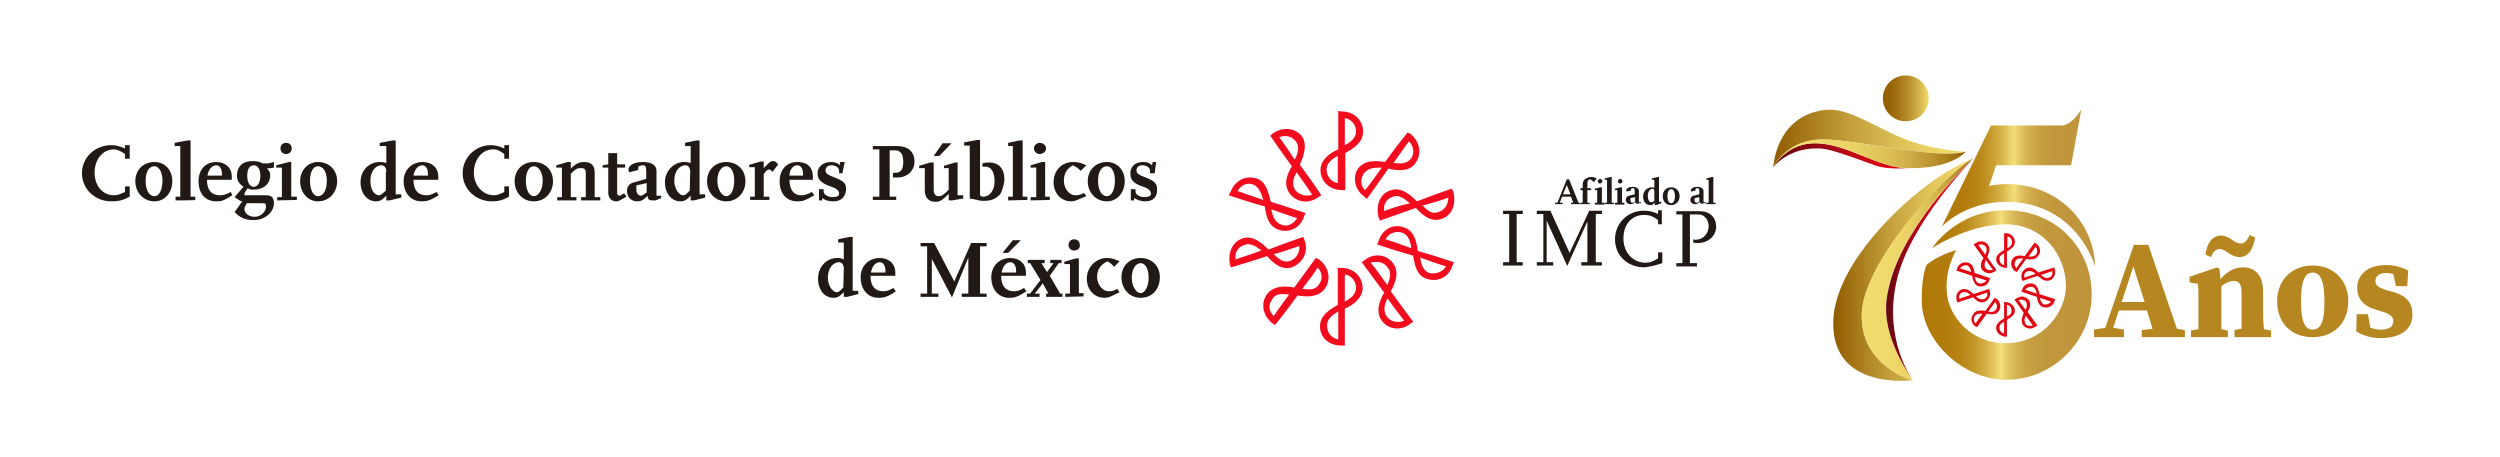 <?xml version="1.0" encoding="utf-8"?>
<!-- Generator: Adobe Illustrator 28.2.0, SVG Export Plug-In . SVG Version: 6.00 Build 0)  -->
<svg version="1.1" id="Capa_1" xmlns="http://www.w3.org/2000/svg" xmlns:xlink="http://www.w3.org/1999/xlink" x="0px" y="0px"
	 viewBox="0 0 533.9 97.5" style="enable-background:new 0 0 533.9 97.5;" xml:space="preserve">
<style type="text/css">
	.st0{fill-rule:evenodd;clip-rule:evenodd;fill:#F30B1E;}
	.st1{fill-rule:evenodd;clip-rule:evenodd;fill:#211915;}
	.st2{fill:url(#SVGID_1_);}
	.st3{fill:url(#SVGID_00000091005837983591809240000012556162574740458687_);}
	.st4{fill:url(#SVGID_00000092436301434131928190000008249386165070236552_);}
	.st5{fill:url(#SVGID_00000095318282473833784070000010606296215701840568_);}
	.st6{fill:url(#SVGID_00000174599328534601901350000015284842302089783740_);}
	.st7{fill:url(#SVGID_00000108278402435163252280000009946397695626623625_);}
	.st8{fill:url(#SVGID_00000098223248955173519610000002248575035473386929_);}
	.st9{fill:url(#SVGID_00000036213125121297485120000014873332867139167890_);}
	.st10{fill-rule:evenodd;clip-rule:evenodd;fill:#E20613;}
	.st11{fill:url(#SVGID_00000134943727077924836110000014614876800824564375_);}
	.st12{fill:url(#SVGID_00000082341532455540333150000018404122681481392825_);}
	.st13{fill:#B68621;}
</style>
<g>
	<path class="st0" d="M291.3,37c1-1.2,2.2-1.2,3.8-1.2c-1.7,2.4-3.1,4.3-3.6,4.8C290.5,39.6,290.5,38.2,291.3,37 M300.9,30.2
		c1,1,1.2,2.4,0.5,3.6c-1,1.2-2.2,1.2-3.8,1C299.2,32.6,300.6,30.5,300.9,30.2z M300.6,28.3c0,0-2.7,3.3-4.8,6.3
		c-1.9-0.3-4.3-0.5-5.8,1.4c-1.2,1.9-0.7,4.6,1.4,6c0.5,0.5,0.5,0.5,0.5,0.5s2.4-3.3,4.6-6.5c1.9,0.5,4.6,0.7,5.8-1.2
		c1.4-1.9,1-4.6-1.2-6.3L300.6,28.3z M297.5,42c1.2-0.5,2.2,0.3,3.6,1.4c-2.9,0.7-5,1.4-5.5,1.7C295.4,43.7,296,42.5,297.5,42z
		 M309.3,42.2c0,1.4-0.7,2.7-2.2,3.1c-1.2,0.5-2.2-0.3-3.3-1.4C306.4,43.2,308.6,42.5,309.3,42.2z M310,40.3c0,0-4.1,1.4-7.4,2.7
		c-1.4-1.4-3.3-3.1-5.5-2.4c-2.4,0.7-3.3,3.1-2.7,5.8c0.3,0.7,0.3,0.7,0.3,0.7s4.1-1.4,7.7-2.7c1.2,1.4,3.1,3.1,5.3,2.4
		c2.4-0.7,3.3-3.1,2.7-5.8L310,40.3z M299.5,49.7c1.2,0.5,1.7,1.7,1.9,3.3c-2.7-1-4.8-1.7-5.5-1.9C296.5,49.9,298,49.2,299.5,49.7z
		 M308.8,56.9c-0.7,1.2-2.2,1.7-3.6,1.4c-1.2-0.5-1.7-1.7-1.9-3.3C305.9,56,308.3,56.7,308.8,56.9z M310.5,56c0,0-4.1-1.4-7.7-2.4
		c-0.3-1.9-0.7-4.3-2.9-5c-2.4-1-4.8,0.5-5.5,2.9c-0.3,0.7-0.3,0.7-0.3,0.7s4.1,1.4,7.7,2.4c0.3,1.9,0.7,4.4,3.1,5
		c2.2,0.7,4.6-0.5,5.3-2.9L310.5,56z M296.3,57.1c1,1,0.5,2.4,0,3.8c-1.7-2.4-3.1-4.3-3.6-4.8C294.1,55.7,295.6,56,296.3,57.1z
		 M299.9,68.5c-1.4,0.5-2.9,0.3-3.8-1c-0.7-1-0.5-2.4,0.2-3.8C298,66.1,299.5,68,299.9,68.5z M301.8,68.7c0,0-2.7-3.6-4.8-6.5
		c1-1.7,1.9-4.1,0.5-6c-1.4-1.9-4.1-2.2-6-0.7c-0.7,0.5-0.7,0.5-0.7,0.5s2.7,3.6,4.8,6.5c-1,1.7-1.9,4.1-0.5,6
		c1.4,1.9,4.1,2.2,6,0.7L301.8,68.7z M289.6,61.5c0,1.2-1,2.2-2.4,2.9c0-2.9,0-5.3,0-5.8C288.6,58.8,289.6,60.1,289.6,61.5z
		 M285.8,72.5c-1.4-0.3-2.4-1.4-2.4-2.9s1-2.2,2.4-3.1C285.8,69.4,285.8,72.1,285.8,72.5z M287.2,73.8c0,0,0-4.4,0-7.9
		c1.7-0.7,3.8-2.2,3.8-4.4c0-2.4-1.9-4.3-4.6-4.3c-0.7,0-0.7,0-0.7,0s0,4.3,0,7.9c-1.7,1-3.8,2.2-3.8,4.6c0,2.4,1.9,4.1,4.6,4.1
		H287.2z M281.7,60.7c-0.7,1.2-1.9,1.2-3.6,1c1.7-2.2,3.1-4.1,3.3-4.6C282.3,58.1,282.6,59.5,281.7,60.7z M272,67.5
		c-1-1-1.2-2.4-0.3-3.6c0.7-1.2,1.9-1.2,3.6-1C273.7,65.1,272.3,67,272,67.5z M272.3,69.4c0,0,2.7-3.3,4.8-6.3
		c1.9,0.3,4.3,0.5,5.8-1.4c1.4-1.9,1-4.6-1.2-6.3c-0.7-0.3-0.7-0.3-0.7-0.3s-2.4,3.3-4.6,6.3c-1.9-0.3-4.3-0.5-5.8,1.4
		c-1.4,1.9-1,4.6,1.2,6.3L272.3,69.4z M275.6,55.7c-1.4,0.5-2.4-0.3-3.6-1.4c2.7-0.7,5-1.7,5.5-1.7C277.6,54,276.8,55.2,275.6,55.7z
		 M263.9,55.4c-0.3-1.4,0.5-2.7,1.9-3.1c1.2-0.5,2.4,0.3,3.6,1.2C266.7,54.5,264.3,55.2,263.9,55.4z M262.9,57.1
		c0,0,4.1-1.2,7.7-2.4c1.2,1.4,3.1,3.1,5.3,2.4c2.4-1,3.6-3.3,2.7-5.8c-0.3-0.7-0.3-0.7-0.3-0.7s-4.1,1.4-7.4,2.7
		c-1.4-1.4-3.3-3.1-5.5-2.4s-3.3,3.1-2.7,5.8L262.9,57.1z M273.7,48c-1.4-0.5-1.9-1.7-2.2-3.3c2.7,1,5,1.7,5.5,1.9
		C276.3,47.8,274.9,48.5,273.7,48z M264.3,40.8c0.7-1.2,1.9-1.9,3.3-1.4c1.2,0.5,1.7,1.7,2.2,3.3C266.9,41.7,264.8,41,264.3,40.8z
		 M262.4,41.7c0,0,4.1,1.4,7.7,2.4c0.3,1.9,0.7,4.3,3.1,5c2.2,0.7,4.6-0.5,5.3-2.9c0.3-0.7,0.3-0.7,0.3-0.7s-4.1-1.4-7.4-2.4
		c-0.5-1.9-1-4.4-3.1-5c-2.4-0.7-4.6,0.5-5.5,2.9L262.4,41.7z M276.6,40.6c-0.7-1.2-0.5-2.4,0.3-3.8c1.7,2.4,3.1,4.3,3.3,4.8
		C279,42,277.6,41.7,276.6,40.6z M273.2,29.3c1.2-0.5,2.7-0.3,3.6,1c0.7,1,0.5,2.2-0.3,3.8C274.9,31.6,273.5,29.7,273.2,29.3z
		 M271.3,29c0,0,2.4,3.6,4.6,6.5c-1,1.7-1.9,3.8-0.5,5.8c1.4,1.9,4.1,2.4,6.3,0.7c0.5-0.3,0.5-0.3,0.5-0.3s-2.4-3.6-4.6-6.5
		c0.7-1.7,1.7-4.1,0.5-6c-1.4-1.9-4.1-2.2-6.3-0.7L271.3,29z M283.3,36.2c0-1.2,1-2.2,2.4-2.9c0,2.9,0,5.3,0,5.8
		C284.3,38.9,283.3,37.6,283.3,36.2z M287.2,25.2c1.4,0.3,2.4,1.4,2.4,2.9c0,1.2-1,2.2-2.4,2.9C287.2,28.3,287.2,25.6,287.2,25.2z
		 M285.8,23.7c0,0,0,4.3,0,8.2c-1.7,0.7-3.8,2.2-3.8,4.4c0,2.4,1.9,4.3,4.6,4.3c0.7,0,0.7,0,0.7,0s0-4.3,0-7.9
		c1.7-1,3.8-2.2,3.8-4.6s-1.9-4.3-4.6-4.3L285.8,23.7L285.8,23.7z"/>
	<path class="st1" d="M243.6,56.2c-1,0-1.9,1.2-1.9,3.1s1,3.3,1.9,3.3s1.7-1.4,1.7-3.3S244.6,56.2,243.6,56.2 M243.6,63.6
		c-2.4,0-4.1-1.9-4.1-4.4c0-2.4,1.7-4.1,4.1-4.1s4.1,1.7,4.1,4.1C247.7,61.7,246.1,63.6,243.6,63.6z M235.9,63.6
		c-2.2,0-3.8-1.7-3.8-4.1s1.9-4.4,4.3-4.4c1.2,0,1.7,0.3,2.7,0.7c-1.2,1.2-1.2,1.2-1.2,1.2c-0.5-0.7-0.7-0.7-1.4-1.2
		c-1.4,0.7-2.2,1.7-2.2,3.3c0,1.7,1.2,3.1,2.4,3.1c0.7,0,1,0,1.9-0.5c0.5,0.7,0.5,0.7,0.5,0.7C237.6,63.1,236.9,63.6,235.9,63.6z
		 M229.4,53.5c-0.7,0-1.2-0.5-1.2-1.2s0.5-1.2,1.2-1.2s1.2,0.5,1.2,1.2C230.7,53,230.2,53.5,229.4,53.5z M227.5,63.4
		c0-0.7,0-0.7,0-0.7c1,0,1,0,1,0c0-6.3,0-6.3,0-6.3c-1.2,0-1.2,0-1.2,0c0-0.5,0-0.5,0-0.5c2.4-0.7,2.4-0.7,2.4-0.7
		c0.7,0,0.7,0,0.7,0c0,7.4,0,7.4,0,7.4c1,0,1,0,1,0c0,0.7,0,0.7,0,0.7L227.5,63.4L227.5,63.4z M223.4,63.4v-0.7h0.5l-1.2-2.2
		l-1.7,2.2h1v0.7h-2.7v-0.7h0.7l2.2-2.9l-2.2-3.6h-0.5v-0.7h3.6v0.7h-0.7l1.2,1.9l1.4-1.9h-0.7v-0.7h2.4v0.7h-0.6l-1.9,2.7l2.2,3.8
		h0.5v0.7H223.4z M215.3,54c-1.2,0-1.2,0-1.2,0c2.2-2.7,2.2-2.7,2.2-2.7c1.7,0,1.7,0,1.7,0L215.3,54z M217,57.9
		c0-1.2-0.5-1.9-1.2-1.9c-1,0-1.7,1-1.9,2.2c3.1,0,3.1,0,3.1,0L217,57.9L217,57.9z M215.5,63.6c-2.2,0-3.8-1.7-3.8-4.4
		c0-2.4,1.7-4.1,4.1-4.1c1.9,0,3.3,1.2,3.3,3.1c0,0.7,0,0.7,0,0.7c-5.3,0-5.3,0-5.3,0c0,2.2,1,3.3,2.7,3.3c0.5,0,1,0,2.2-0.7
		c0.5,0.7,0.5,0.7,0.5,0.7C217.4,63.4,216.7,63.6,215.5,63.6z M205.4,63.4v-0.7h1.4V55l-3.5,8.5l-4.3-8.2v7.4h1.4v0.7h-3.8v-0.7h1.4
		V52.6h-1.4v-0.7h2.9l4.3,8.2l3.6-8.2h3.3v0.7h-1.4v10.1h1.4v0.7H205.4z M189.1,57.9c0-1.2-0.5-1.9-1.2-1.9c-1,0-1.7,1-1.9,2.2
		c3.1,0,3.1,0,3.1,0L189.1,57.9L189.1,57.9z M187.6,63.6c-2.2,0-3.8-1.7-3.8-4.4c0-2.4,1.7-4.1,4.1-4.1c1.9,0,3.3,1.2,3.3,3.1
		c0,0.7,0,0.7,0,0.7c-5.3,0-5.3,0-5.3,0c0,2.2,1,3.3,2.7,3.3c0.5,0,1,0,2.2-0.7c0.5,0.7,0.5,0.7,0.5,0.7
		C189.6,63.4,188.8,63.6,187.6,63.6z M180.2,57.4c0-1-0.5-1.4-1-1.4c-1.4,0-2.4,1.4-2.4,3.3c0,1.7,1,3.1,1.9,3.1
		c0.5,0,0.7-0.3,1.4-1L180.2,57.4L180.2,57.4z M180.9,63.4c-0.7,0-0.7,0-0.7,0c0-1,0-1,0-1c-1,1-1.4,1.2-2.2,1.2
		c-1.9,0-3.3-1.7-3.3-4.1c0-2.4,1.7-4.4,4.1-4.4c0.5,0,0.7,0,1.4,0.3c0-3.6,0-3.6,0-3.6c-1.2,0-1.2,0-1.2,0c0-0.7,0-0.7,0-0.7
		c2.4-0.5,2.4-0.5,2.4-0.5c0.7,0,0.7,0,0.7,0c0,11.5,0,11.5,0,11.5c1.2,0,1.2,0,1.2,0c0,0.7,0,0.7,0,0.7L180.9,63.4z M244.6,43
		c-1,0-1.7-0.3-2.4-0.7c0,0.5,0,0.5,0,0.5c-0.7,0-0.7,0-0.7,0c0-2.4,0-2.4,0-2.4c1,0,1,0,1,0c0,0.5,0,0.5,0,0.5c0,0.7,1,1.2,1.9,1.2
		s1.4-0.3,1.4-0.7c0-0.7-0.5-1.2-2.2-1.7c-1.7-0.7-2.2-1.4-2.2-2.7c0-1.4,1-2.4,2.7-2.4c1,0,1.4,0.2,1.9,0.7
		c0.2-0.7,0.2-0.7,0.2-0.7c0.7,0,0.7,0,0.7,0c-0.3,2.4-0.3,2.4-0.3,2.4c-1,0-1,0-1,0s0-0.3,0-0.5c0-0.7-0.7-1.2-1.7-1.2
		c-0.7,0-1.2,0.5-1.2,1c0,0.7,0.3,1,2.2,1.7c1.7,0.7,2.2,1.2,2.2,2.4C247.2,42,246.3,43,244.6,43z M236.4,35.5
		c-1.2,0-1.9,1.2-1.9,3.1c0,1.9,0.7,3.3,1.9,3.3c1,0,1.7-1.4,1.7-3.3C238.1,36.7,237.4,35.5,236.4,35.5z M236.4,43
		c-2.4,0-4.1-1.9-4.1-4.3s1.7-4.1,4.1-4.1c2.2,0,3.8,1.7,3.8,4.1S238.6,43,236.4,43z M228.8,43c-2.2,0-3.8-1.7-3.8-4.1
		c0-2.4,1.7-4.3,4.1-4.3c1.2,0,1.9,0.2,2.9,0.7c-1.2,1.2-1.2,1.2-1.2,1.2c-0.7-0.7-0.7-0.7-1.7-1.2c-1.2,0.7-1.9,1.7-1.9,3.3
		c0,1.7,1.2,3.1,2.4,3.1c0.5,0,1,0,1.9-0.5c0.5,0.7,0.5,0.7,0.5,0.7C230.4,42.5,229.7,43,228.8,43z M222,32.9
		c-0.5,0-1.2-0.5-1.2-1.2c0-0.7,0.7-1.2,1.2-1.2c0.7,0,1.4,0.5,1.4,1.2S222.7,32.9,222,32.9z M220.1,42.8c0-0.7,0-0.7,0-0.7
		c1.2,0,1.2,0,1.2,0c0-6.3,0-6.3,0-6.3c-1.2,0-1.2,0-1.2,0c0-0.5,0-0.5,0-0.5c2.4-0.7,2.4-0.7,2.4-0.7c0.7,0,0.7,0,0.7,0
		c0,7.4,0,7.4,0,7.4c1,0,1,0,1,0c0,0.7,0,0.7,0,0.7L220.1,42.8L220.1,42.8z M215.3,42.8V42h1V31.2h-1v-0.7l2.4-0.5h0.7v12h1v0.7
		L215.3,42.8L215.3,42.8z M213.6,41.5c-1,1-1.9,1.4-3.6,1.4c-1,0-1.4-0.3-2.9-0.5c0-11.3,0-11.3,0-11.3c-1.2,0-1.2,0-1.2,0
		c0-0.7,0-0.7,0-0.7c2.7-0.5,2.7-0.5,2.7-0.5c0.7,0,0.7,0,0.7,0c0,11.8,0,11.8,0,11.8c0.2,0.3,0.5,0.3,0.7,0.3
		c1.4,0,2.4-1.4,2.4-3.3c0-1.9-0.7-3.1-1.9-3.1c-0.7,0-0.7,0-0.7,0c0-0.7,0-0.7,0-0.7c0.7-0.2,1-0.2,1.4-0.2c2.2,0,3.3,1.4,3.3,3.6
		C214.5,39.3,214,40.8,213.6,41.5z M200.6,33.3c-1.2,0-1.2,0-1.2,0c1.9-2.7,1.9-2.7,1.9-2.7c1.9,0,1.9,0,1.9,0L200.6,33.3z
		 M203.3,42.8c-0.7,0-0.7,0-0.7,0c0-1.4,0-1.4,0-1.4c-1.2,1.2-1.7,1.7-2.9,1.7c-1.4,0-2.2-1-2.2-2.4c0-4.8,0-4.8,0-4.8
		c-1.2,0-1.2,0-1.2,0c0-0.5,0-0.5,0-0.5c2.4-0.7,2.4-0.7,2.4-0.7c0.7,0,0.7,0,0.7,0c0,5.8,0,5.8,0,5.8c0,1,0.5,1.4,1,1.4
		c0.7,0,1.2-0.3,2.2-1.4c0-4.6,0-4.6,0-4.6c-1,0-1,0-1,0c0-0.5,0-0.5,0-0.5c2.4-0.7,2.4-0.7,2.4-0.7c0.5,0,0.5,0,0.5,0c0,7,0,7,0,7
		c1.2,0,1.2,0,1.2,0c0,0.7,0,0.7,0,0.7L203.3,42.8z M191.7,37.9c-0.5,0-0.5,0-1,0c0-1,0-1,0-1c0.3,0,0.3,0,0.5,0
		c1.2,0,1.7-0.7,1.7-2.4c0-1.4-0.5-2.4-1.7-2.4c-1.2,0-1.2,0-1.2,0c0,9.9,0,9.9,0,9.9c1.4,0,1.4,0,1.4,0c0,0.7,0,0.7,0,0.7
		c-5,0-5,0-5,0c0-0.7,0-0.7,0-0.7c1.4,0,1.4,0,1.4,0c0-10.1,0-10.1,0-10.1c-1.4,0-1.4,0-1.4,0c0-0.7,0-0.7,0-0.7c5.3,0,5.3,0,5.3,0
		c2.2,0,3.6,1.2,3.6,3.3C195.3,36.5,193.7,37.9,191.7,37.9z M178,43c-1.2,0-1.9-0.3-2.4-0.7c0,0.5,0,0.5,0,0.5c-0.7,0-0.7,0-0.7,0
		c0-2.4,0-2.4,0-2.4c1,0,1,0,1,0c0,0.5,0,0.5,0,0.5c0,0.7,1,1.2,1.9,1.2c1,0,1.4-0.3,1.4-0.7c0-0.7-0.5-1.2-2.2-1.7
		c-1.7-0.7-2.4-1.4-2.4-2.7c0-1.4,1.2-2.4,2.9-2.4c0.7,0,1.4,0.2,1.9,0.7c0-0.7,0-0.7,0-0.7c1,0,1,0,1,0c-0.5,2.4-0.5,2.4-0.5,2.4
		c-0.7,0-0.7,0-0.7,0s0-0.3,0-0.5c0-0.7-0.7-1.2-1.7-1.2c-0.7,0-1.2,0.5-1.2,1c0,0.7,0.3,1,2.2,1.7c1.7,0.7,2.2,1.2,2.2,2.4
		C180.6,42,179.7,43,178,43z M171.5,37.2c0-1.2-0.5-1.9-1.2-1.9c-1,0-1.7,1-1.7,2.2c2.9,0,2.9,0,2.9,0L171.5,37.2L171.5,37.2z
		 M170.3,43c-2.4,0-3.8-1.7-3.8-4.3c0-2.4,1.4-4.1,3.8-4.1c2.2,0,3.3,1.2,3.3,3.1c0,0.7,0,0.7,0,0.7c-5,0-5,0-5,0
		c0,2.2,1,3.3,2.4,3.3c0.7,0,1,0,2.4-0.7c0.5,0.7,0.5,0.7,0.5,0.7C172,42.8,171.5,43,170.3,43z M165,36.7c-0.3-0.3-0.5-0.5-0.7-0.5
		c-0.5,0-0.7,0.3-1.2,1c0,4.8,0,4.8,0,4.8c1.2,0,1.2,0,1.2,0c0,0.7,0,0.7,0,0.7c-4.1,0-4.1,0-4.1,0c0-0.7,0-0.7,0-0.7c1,0,1,0,1,0
		c0-6.3,0-6.3,0-6.3c-1.2,0-1.2,0-1.2,0c0-0.5,0-0.5,0-0.5c2.4-0.7,2.4-0.7,2.4-0.7c0.7,0,0.7,0,0.7,0c0,1.4,0,1.4,0,1.4
		c0.5-0.5,0.5-0.5,0.5-0.5c0.7-0.7,1-1,1.4-1c0.3,0,0.5,0,0.7,0.2c0.5,0.5,0.5,0.5,0.5,0.5L165,36.7z M155.1,35.5
		c-1,0-1.9,1.2-1.9,3.1c0,1.9,1,3.3,1.9,3.3c1,0,1.7-1.4,1.7-3.3C156.8,36.7,156.1,35.5,155.1,35.5z M155.1,43
		c-2.4,0-4.1-1.9-4.1-4.3s1.7-4.1,4.1-4.1s4.1,1.7,4.1,4.1S157.5,43,155.1,43z M147.4,36.7c0-1-0.5-1.4-1-1.4
		c-1.4,0-2.4,1.4-2.4,3.3c0,1.7,1,3.1,1.9,3.1c0.5,0,0.7-0.3,1.4-1L147.4,36.7L147.4,36.7z M148.2,42.8c-0.7,0-0.7,0-0.7,0
		c0-1,0-1,0-1c-1,1-1.4,1.2-2.2,1.2c-1.9,0-3.3-1.7-3.3-4.1s1.9-4.3,4.1-4.3c0.5,0,0.7,0,1.4,0.2c0-3.6,0-3.6,0-3.6
		c-1.2,0-1.2,0-1.2,0c0-0.7,0-0.7,0-0.7c2.4-0.5,2.4-0.5,2.4-0.5c0.7,0,0.7,0,0.7,0c0,11.5,0,11.5,0,11.5c1.2,0,1.2,0,1.2,0
		c0,0.7,0,0.7,0,0.7L148.2,42.8z M138.1,39.1c-2.2,0.5-2.2,0.5-2.2,0.5c0,1,0,1,0,1c0,0.7,0.5,1.2,1,1.2c0.2,0,0.7-0.3,1.2-0.7V39.1
		z M140,42.8c-0.3,0-0.5,0-0.7,0c-0.7,0-1-0.3-1-1c-0.7,0.7-1.2,1.2-2.2,1.2c-1.4,0-2.2-1-2.2-2.2c0-1,0.5-1.7,1.7-1.9
		c2.4-0.7,2.4-0.7,2.4-0.7c0-1.7,0-1.7,0-1.7c0-1-0.2-1.2-0.7-1.2c-0.2,0-0.5,0-1,0.3c0,0.7,0,0.7,0,0.7c-1.9,0.5-1.9,0.5-1.9,0.5
		s-0.2-0.3-0.2-0.5c0-1,1.2-1.7,3.1-1.7c1.9,0,2.9,0.7,2.9,1.9c0,5.3,0,5.3,0,5.3c1,0,1,0,1,0c0,0.5,0,0.5,0,0.5L140,42.8z
		 M131.6,43c-1,0-1.7-0.7-1.7-1.9c0-5.3,0-5.3,0-5.3c-1.2,0-1.2,0-1.2,0c0-0.5,0-0.5,0-0.5c1.2-0.2,1.2-0.2,1.2-0.2
		c0-2.4,0-2.4,0-2.4c1.9,0,1.9,0,1.9,0c0,2.4,0,2.4,0,2.4c1.7,0,1.7,0,1.7,0c0,0.7,0,0.7,0,0.7c-1.7,0-1.7,0-1.7,0
		c0,5.5,0,5.5,0,5.5c0,0.3,0.3,0.5,0.5,0.5c0.3,0,0.5-0.3,1-0.5c0.5,0.7,0.5,0.7,0.5,0.7C132.8,42.5,132.3,43,131.6,43z M124.1,42.8
		c0-0.7,0-0.7,0-0.7c1,0,1,0,1,0c0-5,0-5,0-5c0-1-0.3-1.2-1-1.2c-0.7,0-1,0-2.2,1.2c0,5,0,5,0,5c1.2,0,1.2,0,1.2,0
		c0,0.7,0,0.7,0,0.7c-4.1,0-4.1,0-4.1,0c0-0.7,0-0.7,0-0.7c1,0,1,0,1,0c0-6.3,0-6.3,0-6.3c-1.2,0-1.2,0-1.2,0c0-0.5,0-0.5,0-0.5
		c2.4-0.7,2.4-0.7,2.4-0.7c0.7,0,0.7,0,0.7,0c0,1.4,0,1.4,0,1.4c1.2-1.2,1.9-1.4,2.9-1.4c1.4,0,2.2,0.7,2.2,2.2c0,5.3,0,5.3,0,5.3
		c1.2,0,1.2,0,1.2,0c0,0.7,0,0.7,0,0.7H124.1z M114,35.5c-1,0-1.7,1.2-1.7,3.1c0,1.9,0.7,3.3,1.7,3.3s1.9-1.4,1.9-3.3
		C115.9,36.7,115,35.5,114,35.5z M114,43c-2.4,0-4.1-1.9-4.1-4.3s1.7-4.1,4.1-4.1c2.4,0,4.1,1.7,4.1,4.1S116.4,43,114,43z M105.1,43
		c-3.6,0-6.3-2.7-6.3-6s2.7-6,6-6c1.2,0,1.9,0.3,2.9,0.7c0-0.7,0-0.7,0-0.7c1,0,1,0,1,0c0,2.9,0,2.9,0,2.9c-1,0-1,0-1,0c0-1,0-1,0-1
		c-1-0.7-1.4-1-2.4-1c-2.4,0-4.1,2.2-4.1,5c0,2.7,1.9,4.8,4.3,4.8c0.7,0,1.4-0.3,2.2-0.7c0-1.2,0-1.2,0-1.2c1,0,1,0,1,0
		c0,2.2,0,2.2,0,2.2C107.3,42.8,106.3,43,105.1,43z M91.4,37.2c0-1.2-0.5-1.9-1.2-1.9c-1,0-1.7,1-1.9,2.2c3.1,0,3.1,0,3.1,0
		L91.4,37.2z M90,43c-2.2,0-3.8-1.7-3.8-4.3c0-2.4,1.7-4.1,4.1-4.1c1.9,0,3.3,1.2,3.3,3.1c0,0.7,0,0.7,0,0.7c-5.3,0-5.3,0-5.3,0
		c0,2.2,1,3.3,2.7,3.3c0.5,0,1,0,2.2-0.7c0.5,0.7,0.5,0.7,0.5,0.7C91.9,42.8,91.2,43,90,43z M82.5,36.7c0-1-0.5-1.4-1-1.4
		c-1.4,0-2.4,1.4-2.4,3.3c0,1.7,0.7,3.1,1.9,3.1c0.2,0,0.7-0.3,1.4-1V36.7z M83.2,42.8c-0.7,0-0.7,0-0.7,0c0-1,0-1,0-1
		c-1,1-1.4,1.2-2.2,1.2c-1.9,0-3.3-1.7-3.3-4.1s1.7-4.3,4.1-4.3c0.5,0,0.7,0,1.4,0.2c0-3.6,0-3.6,0-3.6c-1.4,0-1.4,0-1.4,0
		c0-0.7,0-0.7,0-0.7c2.7-0.5,2.7-0.5,2.7-0.5c0.7,0,0.7,0,0.7,0c0,11.5,0,11.5,0,11.5c1.2,0,1.2,0,1.2,0c0,0.7,0,0.7,0,0.7
		L83.2,42.8z M67.9,35.5c-1,0-1.7,1.2-1.7,3.1c0,1.9,0.7,3.3,1.7,3.3c1.2,0,1.9-1.4,1.9-3.3C69.8,36.7,69,35.5,67.9,35.5z M67.9,43
		c-2.2,0-3.8-1.9-3.8-4.3s1.7-4.1,3.8-4.1c2.4,0,4.1,1.7,4.1,4.1S70.3,43,67.9,43z M61.1,32.9c-0.7,0-1.2-0.5-1.2-1.2
		c0-0.7,0.5-1.2,1.2-1.2c0.7,0,1.2,0.5,1.2,1.2S61.8,32.9,61.1,32.9z M59.2,42.8c0-0.7,0-0.7,0-0.7c1,0,1,0,1,0c0-6.3,0-6.3,0-6.3
		c-1.2,0-1.2,0-1.2,0c0-0.5,0-0.5,0-0.5c2.7-0.7,2.7-0.7,2.7-0.7c0.5,0,0.5,0,0.5,0c0,7.4,0,7.4,0,7.4c1.2,0,1.2,0,1.2,0
		c0,0.7,0,0.7,0,0.7L59.2,42.8L59.2,42.8z M54.2,35.3c-1,0-1.4,1-1.4,2.2c0,1.4,0.5,2.4,1.4,2.4s1.4-1,1.4-2.4
		C55.6,36.2,55.1,35.3,54.2,35.3z M55.8,43.4c-3.1,0-3.1,0-3.1,0c-0.2,0.5-0.5,0.7-0.5,1.2c0,1,1,1.7,2.2,1.7s2.4-1,2.4-2.2
		C56.8,43.4,56.6,43.4,55.8,43.4z M57,36c0.5,0.5,0.7,0.7,0.7,1.4c0,1.9-1.4,3.1-3.6,3.1c-0.5,0-0.7,0-1.2-0.3
		c-0.5,0.7-0.7,1-0.7,1.2c0,0.3,0,0.3,0.3,0.3c4.3,0,4.3,0,4.3,0c1.2,0,1.7,0.5,1.7,1.7c0,1.9-1.9,3.6-4.3,3.6
		c-1.9,0-2.9-0.5-4.1-1.7c0.5-0.7,0.7-1,1.2-1.7c0.3-0.3,0.3-0.5,0.5-0.5c-0.7-0.3-1-0.5-1.7-1c1-1.2,1.2-1.4,1.9-2.2
		c-1-0.7-1.4-1.4-1.4-2.4c0-1.9,1.2-3.1,3.3-3.1c1,0,1.7,0.2,2.2,0.5c1.2,0,1.2,0,1.2,0c1.2-0.3,1.2-0.3,1.2-0.3c0,1.2,0,1.2,0,1.2
		L57,36z M47.4,37.2c0-1.2-0.5-1.9-1.2-1.9c-1,0-1.7,1-1.9,2.2c3.1,0,3.1,0,3.1,0V37.2z M46.2,43c-2.4,0-3.8-1.7-3.8-4.3
		c0-2.4,1.4-4.1,3.8-4.1c1.9,0,3.3,1.2,3.3,3.1c0,0.7,0,0.7,0,0.7c-5.3,0-5.3,0-5.3,0c0,2.2,1,3.3,2.7,3.3c0.7,0,1,0,2.4-0.7
		c0.3,0.7,0.3,0.7,0.3,0.7C47.9,42.8,47.4,43,46.2,43z M37.5,42.8V42h1V31.2h-1.2v-0.7L40,30h0.7v12h1v0.7
		C41.6,42.8,37.5,42.8,37.5,42.8z M33,35.5c-1.2,0-1.9,1.2-1.9,3.1c0,1.9,0.7,3.3,1.9,3.3c1,0,1.7-1.4,1.7-3.3
		C34.7,36.7,33.9,35.5,33,35.5z M33,43c-2.4,0-4.1-1.9-4.1-4.3s1.7-4.1,4.1-4.1c2.2,0,3.8,1.7,3.8,4.1S35.2,43,33,43z M23.8,43
		c-3.6,0-6.3-2.7-6.3-6s2.7-6,6.3-6c1,0,1.9,0.3,2.9,0.7c0-0.7,0-0.7,0-0.7c1,0,1,0,1,0c0,2.9,0,2.9,0,2.9c-1,0-1,0-1,0c0-1,0-1,0-1
		c-1-0.7-1.7-1-2.4-1c-2.4,0-4.1,2.2-4.1,5c0,2.7,1.7,4.8,4.1,4.8c1,0,1.4-0.3,2.4-0.7c0-1.2,0-1.2,0-1.2c1,0,1,0,1,0
		c0,2.2,0,2.2,0,2.2C26.2,42.8,25.3,43,23.8,43z M366.4,43.6v-0.3h-0.5v-5.5h-0.3l-1.2,0.3v0.3h0.5v4.9h-0.5v0.3H366.4z M362.9,43
		c-0.3,0.3-0.4,0.3-0.6,0.3s-0.4-0.2-0.4-0.5v-0.5l1-0.2V43z M364.3,43.5v-0.3h-0.5v-2.4c0-0.5-0.5-0.9-1.3-0.9
		c-0.8,0-1.4,0.3-1.4,0.8c0,0.1,0,0.1,0.1,0.2l0.9-0.2v-0.4c0.2-0.1,0.3-0.1,0.4-0.1c0.3,0,0.4,0.1,0.4,0.5v0.8l-1.2,0.3
		c-0.5,0.1-0.7,0.5-0.7,0.9c0,0.5,0.4,0.9,1,0.9c0.4,0,0.7-0.1,1-0.5c0.1,0.3,0.2,0.4,0.5,0.4c0.1,0,0.3,0,0.3-0.1H364.3z
		 M357.7,41.9c0,0.9-0.3,1.5-0.8,1.5s-0.8-0.6-0.8-1.5c0-0.9,0.3-1.5,0.8-1.5S357.7,41,357.7,41.9z M358.7,41.9
		c0-1.1-0.7-1.9-1.8-1.9c-1.1,0-1.8,0.8-1.8,1.9s0.7,1.9,1.8,1.9C357.9,43.8,358.7,43,358.7,41.9z M353.3,42.9
		c-0.2,0.2-0.4,0.3-0.6,0.3c-0.5,0-0.8-0.6-0.8-1.4c0-0.8,0.5-1.5,1-1.5c0.3,0,0.4,0.2,0.4,0.6V42.9z M354.8,43.4v-0.3h-0.5v-5.3
		h-0.3l-1.2,0.3v0.3h0.5v1.7c-0.3-0.1-0.3-0.1-0.5-0.1c-1.1,0-1.9,0.8-1.9,2c0,1,0.6,1.8,1.5,1.8c0.4,0,0.6-0.1,1-0.5v0.5h0.3
		L354.8,43.4z M349.2,43c-0.3,0.3-0.4,0.3-0.6,0.3c-0.2,0-0.4-0.2-0.4-0.5v-0.5l1-0.2V43z M350.5,43.5v-0.3H350v-2.4
		c0-0.5-0.5-0.9-1.3-0.9c-0.8,0-1.4,0.3-1.4,0.8c0,0.1,0,0.1,0.1,0.2l0.9-0.2v-0.4c0.2-0.1,0.3-0.1,0.4-0.1c0.3,0,0.4,0.1,0.4,0.5
		v0.8l-1.2,0.3c-0.5,0.1-0.7,0.5-0.7,0.9c0,0.5,0.4,0.9,1,0.9c0.4,0,0.7-0.1,1-0.5c0.1,0.3,0.2,0.4,0.5,0.4c0.1,0,0.3,0,0.3-0.1
		H350.5z M346.5,38.7c0-0.3-0.3-0.5-0.5-0.5s-0.5,0.3-0.5,0.5c0,0.3,0.3,0.5,0.5,0.5C346.3,39.2,346.5,38.9,346.5,38.7z M346.9,43.6
		v-0.3h-0.5V40h-0.3l-1.2,0.3v0.3h0.5v2.7h-0.5v0.4H346.9z M344.7,43.6v-0.3h-0.5v-5.5h-0.3l-1.2,0.3v0.3h0.5v4.9h-0.5v0.3H344.7z
		 M342.2,38.7c0-0.3-0.3-0.5-0.5-0.5s-0.5,0.3-0.5,0.5c0,0.3,0.3,0.5,0.5,0.5S342.2,38.9,342.2,38.7z M342.6,43.6v-0.3h-0.5V40h-0.3
		l-1.2,0.3v0.3h0.5v2.7h-0.5v0.4H342.6z M341,38.1c-0.4-0.2-0.7-0.3-1.2-0.3c-0.4,0-0.7,0.1-1.1,0.3c-0.5,0.3-0.7,0.7-0.7,1.4v0.6
		l-0.5,0.2v0.3h0.5v2.7h-0.5v0.3h2v-0.3H339v-2.7h0.8v-0.4H339v-0.5c0-1.2,0.1-1.3,0.6-1.4c0.4,0.2,0.5,0.3,0.8,0.6L341,38.1z
		 M335.4,41.5h-1.6l0.8-2L335.4,41.5z M337.4,43.6v-0.3h-0.3l-2-5h-0.5l-2,5h-0.5v0.3h1.6v-0.3h-0.6l0.5-1.3h1.9l0.5,1.3h-0.5v0.3
		H337.4z M366.5,48.4c0-2-1.4-3.3-3.5-3.3h-5v0.7h1.3v10.4h-1.3v0.7h4.4v-0.7h-1.5V45.8h1.9c1.2,0,2.1,1.2,2.1,2.5
		c0,1.6-1.2,2.9-2.8,2.9c-0.1,0-0.3,0-0.5-0.1v0.7c0.5,0.1,0.7,0.1,1,0.1C364.8,51.9,366.5,50.4,366.5,48.4z M355,56.2v-2.3h-0.9
		v1.3c-1.2,0.7-1.8,0.9-2.7,0.9c-2.7,0-4.7-2.2-4.7-5.2c0-3,1.8-5,4.4-5c1.2,0,1.9,0.3,3,1.1v0.9h0.8v-3h-0.8v0.8
		c-1-0.5-1.9-0.7-3.1-0.7c-3.4,0-6.1,2.7-6.1,6.1c0,3.5,2.7,6,6.3,6C352.6,56.9,353.5,56.7,355,56.2z M342.1,56.7V56h-1.3V45.7h1.3
		V45h-2.7l-4.2,9l-4.1-9h-2.9v0.7h1.4V56h-1.4v0.7h3.5V56h-1.4v-8.9l4.4,9.7l4.3-9.5V56h-1.3v0.7C337.8,56.7,342.1,56.7,342.1,56.7z
		 M325.2,56.7V56h-1.3V45.7h1.3V45H321v0.7h1.3V56H321v0.7L325.2,56.7L325.2,56.7z"/>
</g>
<g>
	<linearGradient id="SVGID_1_" gradientUnits="userSpaceOnUse" x1="410.229" y1="63.071" x2="410.229" y2="63.071">
		<stop  offset="0" style="stop-color:#B07908"/>
		<stop  offset="0.134" style="stop-color:#B27B0B"/>
		<stop  offset="0.217" style="stop-color:#B78313"/>
		<stop  offset="0.286" style="stop-color:#BF9022"/>
		<stop  offset="0.348" style="stop-color:#CCA336"/>
		<stop  offset="0.405" style="stop-color:#DCBB51"/>
		<stop  offset="0.458" style="stop-color:#EFD871"/>
		<stop  offset="0.47" style="stop-color:#F4E07A"/>
		<stop  offset="0.496" style="stop-color:#E8CF6C"/>
		<stop  offset="0.54" style="stop-color:#DAB959"/>
		<stop  offset="0.593" style="stop-color:#CEA84B"/>
		<stop  offset="0.657" style="stop-color:#C69D41"/>
		<stop  offset="0.748" style="stop-color:#C1963C"/>
		<stop  offset="1" style="stop-color:#C0943A"/>
	</linearGradient>
	<path class="st2" d="M410.2,63.1"/>
	<g>
		<g>
			
				<linearGradient id="SVGID_00000090282840719600911660000007552303117718096309_" gradientUnits="userSpaceOnUse" x1="378.723" y1="33.287" x2="407.144" y2="33.287">
				<stop  offset="0" style="stop-color:#5F0913"/>
				<stop  offset="9.541720e-02" style="stop-color:#700913"/>
				<stop  offset="0.391" style="stop-color:#A10713"/>
				<stop  offset="0.651" style="stop-color:#C40713"/>
				<stop  offset="0.863" style="stop-color:#DA0613"/>
				<stop  offset="1" style="stop-color:#E20613"/>
			</linearGradient>
			<path style="fill:url(#SVGID_00000090282840719600911660000007552303117718096309_);" d="M407.1,35.9c-6.1-0.2-12.4-5-19-5.3
				s-9.4,5.1-9.4,5.1s3-4,9.2-4c1.8,0,2.7,0,12.5,3.6C403.1,36.3,407.1,35.9,407.1,35.9z"/>
			
				<linearGradient id="SVGID_00000023265582100141073570000000450085119177886381_" gradientUnits="userSpaceOnUse" x1="378.719" y1="29.578" x2="419.805" y2="29.578">
				<stop  offset="1.748650e-02" style="stop-color:#925E02"/>
				<stop  offset="0.133" style="stop-color:#A27314"/>
				<stop  offset="0.409" style="stop-color:#C4A03B"/>
				<stop  offset="0.656" style="stop-color:#DDC157"/>
				<stop  offset="0.861" style="stop-color:#EDD568"/>
				<stop  offset="1" style="stop-color:#F2DC6E"/>
			</linearGradient>
			<path style="fill:url(#SVGID_00000023265582100141073570000000450085119177886381_);" d="M419.8,32.4c-3.7,1.1-11.8-0.2-19.3-1.3
				c-6-0.9-10.7-1.8-14.2-1c-5.4,1.1-7.6,5.6-7.6,5.6s0.5-10.9,10.9-12.2c4.5-0.5,8.2,2.1,15.3,5.4
				C411.6,32.1,419.8,32.4,419.8,32.4z"/>
			
				<linearGradient id="SVGID_00000100349103540744885400000006133947534864234116_" gradientUnits="userSpaceOnUse" x1="378.719" y1="32.899" x2="419.805" y2="32.899">
				<stop  offset="0" style="stop-color:#F2DC6E"/>
				<stop  offset="0.262" style="stop-color:#F0D96C"/>
				<stop  offset="0.435" style="stop-color:#E9D164"/>
				<stop  offset="0.581" style="stop-color:#DEC257"/>
				<stop  offset="0.713" style="stop-color:#CEAC45"/>
				<stop  offset="0.835" style="stop-color:#B9912E"/>
				<stop  offset="0.948" style="stop-color:#A07011"/>
				<stop  offset="1" style="stop-color:#925E02"/>
			</linearGradient>
			<path style="fill:url(#SVGID_00000100349103540744885400000006133947534864234116_);" d="M419.8,32.4c-3.7,1.1-11.8-0.2-19.3-1.3
				c-6-0.9-10.7-1.8-14.2-1c-5.4,1.1-7.6,5.6-7.6,5.6s2.8-5.3,9.4-5.1s12.9,5.2,19,5.3C416.8,36.2,419.8,32.4,419.8,32.4z"/>
			
				<linearGradient id="SVGID_00000018941696288191115410000016749861327427635357_" gradientUnits="userSpaceOnUse" x1="402.178" y1="20.98" x2="411.891" y2="20.98">
				<stop  offset="0" style="stop-color:#925E02"/>
				<stop  offset="0.147" style="stop-color:#966407"/>
				<stop  offset="0.34" style="stop-color:#A37415"/>
				<stop  offset="0.558" style="stop-color:#B88F2C"/>
				<stop  offset="0.793" style="stop-color:#D4B54C"/>
				<stop  offset="1" style="stop-color:#F2DC6E"/>
			</linearGradient>
			<circle style="fill:url(#SVGID_00000018941696288191115410000016749861327427635357_);" cx="407" cy="21" r="4.9"/>
			
				<linearGradient id="SVGID_00000093175174334544094500000009356524467092193191_" gradientUnits="userSpaceOnUse" x1="391.544" y1="57.61" x2="421.42" y2="57.61">
				<stop  offset="1.748650e-02" style="stop-color:#925E02"/>
				<stop  offset="0.133" style="stop-color:#A27314"/>
				<stop  offset="0.409" style="stop-color:#C4A03B"/>
				<stop  offset="0.656" style="stop-color:#DDC157"/>
				<stop  offset="0.861" style="stop-color:#EDD568"/>
				<stop  offset="1" style="stop-color:#F2DC6E"/>
			</linearGradient>
			<path style="fill:url(#SVGID_00000093175174334544094500000009356524467092193191_);" d="M408.5,81.2c0,0-11.2-2.9-10.9-14.1
				c0.3-10.6,16.4-28.7,23.8-33.3c0,0-4.3,1.6-9.8,5.7c-8.7,6.6-20.1,18.7-20.1,29.6C391.5,83.5,408.5,81.2,408.5,81.2z"/>
			
				<linearGradient id="SVGID_00000134230589827309588790000008661828525475956869_" gradientUnits="userSpaceOnUse" x1="397.571" y1="57.542" x2="421.42" y2="57.542">
				<stop  offset="0" style="stop-color:#F2DC6E"/>
				<stop  offset="0.262" style="stop-color:#F0D96C"/>
				<stop  offset="0.435" style="stop-color:#E9D164"/>
				<stop  offset="0.581" style="stop-color:#DEC257"/>
				<stop  offset="0.713" style="stop-color:#CEAC45"/>
				<stop  offset="0.835" style="stop-color:#B9912E"/>
				<stop  offset="0.948" style="stop-color:#A07011"/>
				<stop  offset="1" style="stop-color:#925E02"/>
			</linearGradient>
			<path style="fill:url(#SVGID_00000134230589827309588790000008661828525475956869_);" d="M421.4,33.8
				c-7.5,4.6-23.6,22.7-23.8,33.3c-0.3,11.2,10.9,14.1,10.9,14.1s-5.9-8-5.7-15.5C403,50.8,421.4,33.8,421.4,33.8z"/>
			
				<linearGradient id="SVGID_00000135677569941337980400000014678836501029022092_" gradientUnits="userSpaceOnUse" x1="402.745" y1="57.542" x2="421.42" y2="57.542">
				<stop  offset="0" style="stop-color:#5F0913"/>
				<stop  offset="1.079100e-02" style="stop-color:#620913"/>
				<stop  offset="0.157" style="stop-color:#890813"/>
				<stop  offset="0.308" style="stop-color:#A90713"/>
				<stop  offset="0.465" style="stop-color:#C20713"/>
				<stop  offset="0.627" style="stop-color:#D40613"/>
				<stop  offset="0.799" style="stop-color:#DF0613"/>
				<stop  offset="1" style="stop-color:#E20613"/>
			</linearGradient>
			<path style="fill:url(#SVGID_00000135677569941337980400000014678836501029022092_);" d="M408.5,81.2c0,0-5.9-8-5.7-15.5
				c0-1.9,0.4-3.7,0.9-5.6c3.7-13.3,17.8-26.3,17.8-26.3s-13.8,13.9-16.5,26.4C402.2,72.7,408.5,81.2,408.5,81.2z"/>
		</g>
		<g>
			<g>
				<path class="st10" d="M429.2,50c-0.3-0.1-0.5-0.2-0.8-0.2H428c0,0,0,1.9,0,3.6c-0.2,0.1-0.3,0.2-0.5,0.3
					c-0.6,0.4-1.2,0.9-1.2,1.6c0,0.8,0.5,1.4,1.2,1.7c0.3,0.1,0.5,0.2,0.8,0.2c0.3,0,0.3,0,0.3,0s0-1.9,0-3.5
					c0.2-0.1,0.3-0.2,0.5-0.3c0.6-0.4,1.2-0.9,1.2-1.7C430.3,51,429.9,50.3,429.2,50z M428,56.6c-0.2,0-0.4-0.1-0.5-0.2
					c-0.3-0.2-0.5-0.6-0.5-1.1c0-0.4,0.2-0.7,0.5-0.9c0.2-0.1,0.3-0.2,0.5-0.3C428,55.4,428,56.4,428,56.6z M429.2,52.7
					c-0.2,0.1-0.3,0.2-0.5,0.3c0-1.2,0-2.3,0-2.5c0.2,0,0.4,0.1,0.5,0.2c0.3,0.2,0.5,0.6,0.5,1.1C429.7,52.1,429.5,52.4,429.2,52.7z
					"/>
				<path class="st10" d="M422.6,51.6c-0.3,0.1-0.5,0.2-0.8,0.4l-0.3,0.2c0,0,1.1,1.5,2.1,2.9c-0.1,0.2-0.2,0.3-0.3,0.5
					c-0.3,0.6-0.4,1.4,0,2c0.5,0.6,1.2,0.9,2,0.7c0.3-0.1,0.5-0.2,0.8-0.4c0.3-0.2,0.3-0.2,0.3-0.2s-1.1-1.5-2-2.8
					c0.1-0.2,0.2-0.4,0.2-0.6c0.3-0.7,0.4-1.4-0.1-2.1C424.1,51.7,423.4,51.4,422.6,51.6z M425.6,57.6c-0.2,0.1-0.4,0.1-0.6,0.1
					c-0.4,0-0.8-0.2-1-0.5c-0.2-0.3-0.2-0.7-0.1-1.1c0.1-0.2,0.1-0.4,0.2-0.6C424.8,56.6,425.5,57.5,425.6,57.6z M424.2,53.8
					c-0.1,0.2-0.1,0.4-0.2,0.6c-0.7-0.9-1.4-1.9-1.5-2.1c0.2-0.1,0.4-0.1,0.6-0.1c0.4,0,0.8,0.2,1,0.5
					C424.3,53,424.3,53.4,424.2,53.8z"/>
				<path class="st10" d="M418.3,56.7c-0.2,0.2-0.3,0.5-0.4,0.8l-0.1,0.3c0,0,1.8,0.6,3.4,1.1c0,0.2,0,0.4,0.1,0.6
					c0.2,0.7,0.5,1.4,1.2,1.6c0.7,0.2,1.5,0,2-0.6c0.2-0.2,0.3-0.5,0.4-0.8c0.1-0.3,0.1-0.3,0.1-0.3s-1.8-0.6-3.3-1.1
					c0-0.2-0.1-0.4-0.1-0.6c-0.2-0.7-0.5-1.4-1.3-1.6C419.6,55.9,418.8,56.1,418.3,56.7z M424.2,59.9c-0.1,0.2-0.2,0.3-0.4,0.4
					c-0.3,0.2-0.8,0.3-1.2,0.2c-0.3-0.1-0.6-0.4-0.7-0.8c-0.1-0.2-0.1-0.4-0.2-0.6C423,59.5,424,59.8,424.2,59.9z M420.8,57.5
					c0.1,0.2,0.1,0.4,0.2,0.6c-1.1-0.4-2.2-0.7-2.4-0.8c0.1-0.2,0.2-0.3,0.4-0.4c0.3-0.2,0.8-0.3,1.2-0.2
					C420.4,56.9,420.7,57.1,420.8,57.5z"/>
				<path class="st10" d="M417.8,63.4c0,0.3,0,0.6,0.1,0.9l0.1,0.3c0,0,1.8-0.6,3.4-1.1c0.1,0.1,0.3,0.3,0.4,0.4
					c0.5,0.5,1.2,0.8,1.9,0.6c0.7-0.2,1.2-0.9,1.3-1.6c0-0.3,0-0.6-0.1-0.9c-0.1-0.3-0.1-0.3-0.1-0.3s-1.8,0.6-3.3,1.1
					c-0.1-0.1-0.3-0.3-0.5-0.4c-0.5-0.5-1.2-0.8-2-0.6C418.3,62,417.8,62.7,417.8,63.4z M424.4,62.5c0,0.2,0,0.4,0,0.6
					c-0.1,0.4-0.4,0.7-0.8,0.8c-0.3,0.1-0.7,0-1.1-0.2c-0.2-0.1-0.3-0.2-0.5-0.4C423.2,62.9,424.2,62.5,424.4,62.5z M420.3,62.6
					c0.2,0.1,0.3,0.2,0.5,0.4c-1.1,0.4-2.2,0.7-2.4,0.8c0-0.2,0-0.4,0-0.6c0.1-0.4,0.4-0.7,0.8-0.8C419.6,62.3,420,62.4,420.3,62.6z
					"/>
				<path class="st10" d="M421.3,69.1c0.1,0.2,0.3,0.5,0.6,0.6l0.3,0.2c0,0,1.1-1.5,2.1-2.9c0.2,0,0.4,0.1,0.6,0.1
					c0.7,0.1,1.5,0,1.9-0.6c0.5-0.6,0.5-1.4,0.1-2.1c-0.1-0.2-0.3-0.5-0.6-0.6c-0.3-0.2-0.3-0.2-0.3-0.2s-1.1,1.5-2,2.8
					c-0.2,0-0.4,0-0.6-0.1c-0.7,0-1.5,0-1.9,0.7C420.9,67.7,420.9,68.5,421.3,69.1z M426.1,64.5c0.1,0.1,0.2,0.3,0.3,0.5
					c0.1,0.4,0.1,0.8-0.2,1.2c-0.2,0.3-0.6,0.4-1,0.4c-0.2,0-0.4,0-0.6,0C425.3,65.5,426,64.7,426.1,64.5z M422.8,67
					c0.2,0,0.4,0,0.6,0c-0.7,0.9-1.4,1.9-1.5,2.1c-0.1-0.1-0.2-0.3-0.3-0.5c-0.1-0.4-0.1-0.8,0.2-1.2C422.1,67.1,422.4,67,422.8,67z
					"/>
				<path class="st10" d="M427.5,71.7c0.3,0.1,0.5,0.2,0.8,0.2h0.3c0,0,0-1.9,0-3.6c0.2-0.1,0.3-0.2,0.5-0.3
					c0.6-0.4,1.2-0.9,1.2-1.6c0-0.8-0.5-1.4-1.2-1.7c-0.3-0.1-0.5-0.2-0.8-0.2c-0.3,0-0.3,0-0.3,0s0,1.9,0,3.5
					c-0.2,0.1-0.3,0.2-0.5,0.3c-0.6,0.4-1.2,0.9-1.2,1.7C426.3,70.8,426.8,71.4,427.5,71.7z M428.6,65.1c0.2,0,0.4,0.1,0.5,0.2
					c0.3,0.2,0.5,0.6,0.5,1.1c0,0.4-0.2,0.7-0.5,0.9c-0.2,0.1-0.3,0.2-0.5,0.3C428.6,66.4,428.6,65.3,428.6,65.1z M427.5,69
					c0.2-0.1,0.3-0.2,0.5-0.3c0,1.2,0,2.3,0,2.5c-0.2,0-0.4-0.1-0.5-0.2c-0.3-0.2-0.5-0.6-0.5-1.1C427,69.6,427.2,69.3,427.5,69z"/>
				<path class="st10" d="M434,70.1c0.3-0.1,0.5-0.2,0.8-0.4l0.3-0.2c0,0-1.1-1.5-2.1-2.9c0.1-0.2,0.2-0.3,0.3-0.5
					c0.3-0.6,0.4-1.4,0-2c-0.5-0.6-1.2-0.9-2-0.7c-0.3,0.1-0.5,0.2-0.8,0.4c-0.3,0.2-0.3,0.2-0.3,0.2s1.1,1.5,2,2.8
					c-0.1,0.2-0.2,0.4-0.2,0.6c-0.3,0.7-0.4,1.4,0.1,2.1C432.5,70,433.3,70.3,434,70.1z M431.1,64.1c0.2-0.1,0.4-0.1,0.6-0.1
					c0.4,0,0.8,0.2,1,0.5c0.2,0.3,0.2,0.7,0.1,1.1c-0.1,0.2-0.1,0.4-0.2,0.6C431.8,65.1,431.2,64.3,431.1,64.1z M432.4,68
					c0.1-0.2,0.1-0.4,0.2-0.6c0.7,0.9,1.4,1.9,1.5,2.1c-0.2,0.1-0.4,0.1-0.6,0.1c-0.4,0-0.8-0.2-1-0.5
					C432.4,68.7,432.3,68.4,432.4,68z"/>
				<path class="st10" d="M438.4,65c0.2-0.2,0.3-0.5,0.4-0.8l0.1-0.3c0,0-1.8-0.6-3.4-1.1c0-0.2,0-0.4-0.1-0.6
					c-0.2-0.7-0.5-1.4-1.2-1.6c-0.7-0.2-1.5,0-2,0.6c-0.2,0.2-0.3,0.5-0.4,0.8c-0.1,0.3-0.1,0.3-0.1,0.3s1.8,0.6,3.3,1.1
					c0,0.2,0.1,0.4,0.1,0.6c0.2,0.7,0.5,1.4,1.3,1.6C437.1,65.8,437.9,65.6,438.4,65z M432.5,61.9c0.1-0.2,0.2-0.3,0.4-0.4
					c0.3-0.2,0.8-0.3,1.2-0.2c0.3,0.1,0.6,0.4,0.7,0.8c0.1,0.2,0.1,0.4,0.2,0.6C433.7,62.3,432.7,61.9,432.5,61.9z M435.8,64.2
					c-0.1-0.2-0.1-0.4-0.2-0.6c1.1,0.4,2.2,0.7,2.4,0.8c-0.1,0.2-0.2,0.3-0.4,0.4c-0.3,0.2-0.8,0.3-1.2,0.2
					C436.2,64.9,436,64.6,435.8,64.2z"/>
				<path class="st10" d="M438.9,58.3c0-0.3,0-0.6-0.1-0.9l-0.1-0.3c0,0-1.8,0.6-3.4,1.1c-0.1-0.1-0.3-0.3-0.4-0.4
					c-0.5-0.5-1.2-0.8-1.9-0.6c-0.7,0.2-1.2,0.9-1.3,1.6c0,0.3,0,0.6,0.1,0.9c0.1,0.3,0.1,0.3,0.1,0.3s1.8-0.6,3.3-1.1
					c0.1,0.1,0.3,0.3,0.5,0.4c0.5,0.5,1.2,0.8,2,0.6C438.3,59.7,438.8,59.1,438.9,58.3z M432.3,59.3c0-0.2,0-0.4,0-0.6
					c0.1-0.4,0.4-0.7,0.8-0.8c0.3-0.1,0.7,0,1.1,0.2c0.2,0.1,0.3,0.2,0.5,0.4C433.5,58.9,432.5,59.2,432.3,59.3z M436.4,59.1
					c-0.2-0.1-0.3-0.2-0.5-0.4c1.1-0.4,2.2-0.7,2.4-0.8c0,0.2,0,0.4,0,0.6c-0.1,0.4-0.4,0.7-0.8,0.8
					C437.1,59.5,436.7,59.4,436.4,59.1z"/>
				<path class="st10" d="M435.4,52.6c-0.1-0.2-0.3-0.5-0.6-0.6l-0.3-0.2c0,0-1.1,1.5-2.1,2.9c-0.2,0-0.4-0.1-0.6-0.1
					c-0.7-0.1-1.5,0-1.9,0.6c-0.5,0.6-0.5,1.4-0.1,2.1c0.1,0.2,0.3,0.5,0.6,0.6c0.3,0.2,0.3,0.2,0.3,0.2s1.1-1.5,2-2.8
					c0.2,0,0.4,0,0.6,0.1c0.7,0,1.5,0,1.9-0.7C435.8,54.1,435.8,53.3,435.4,52.6z M430.6,57.3c-0.1-0.1-0.2-0.3-0.3-0.5
					c-0.1-0.4-0.1-0.8,0.2-1.2c0.2-0.3,0.6-0.4,1-0.4c0.2,0,0.4,0,0.6,0C431.3,56.2,430.7,57.1,430.6,57.3z M433.8,54.8
					c-0.2,0-0.4,0-0.6,0c0.7-0.9,1.4-1.9,1.5-2.1c0.1,0.1,0.2,0.3,0.3,0.5c0.1,0.4,0.1,0.8-0.2,1.2
					C434.6,54.6,434.2,54.7,433.8,54.8z"/>
			</g>
			<g>
				
					<linearGradient id="SVGID_00000000943798292139183870000011956024919223442580_" gradientUnits="userSpaceOnUse" x1="410.274" y1="63.071" x2="446.57" y2="63.071">
					<stop  offset="0" style="stop-color:#B07908"/>
					<stop  offset="0.134" style="stop-color:#B27B0B"/>
					<stop  offset="0.217" style="stop-color:#B78313"/>
					<stop  offset="0.286" style="stop-color:#BF9022"/>
					<stop  offset="0.348" style="stop-color:#CCA336"/>
					<stop  offset="0.405" style="stop-color:#DCBB51"/>
					<stop  offset="0.458" style="stop-color:#EFD871"/>
					<stop  offset="0.47" style="stop-color:#F4E07A"/>
					<stop  offset="0.496" style="stop-color:#E8CF6C"/>
					<stop  offset="0.54" style="stop-color:#DAB959"/>
					<stop  offset="0.593" style="stop-color:#CEA84B"/>
					<stop  offset="0.657" style="stop-color:#C69D41"/>
					<stop  offset="0.748" style="stop-color:#C1963C"/>
					<stop  offset="1" style="stop-color:#C0943A"/>
				</linearGradient>
				<path style="fill:url(#SVGID_00000000943798292139183870000011956024919223442580_);" d="M428.4,44.9c-10.6,0-15.8,8.1-15.8,8.1
					c1.8-1.2,8.8-5.1,15.7-5.1c8,0,12.9,6.6,12.9,13.2c0,5.2-4.6,12.2-12.9,12.2c-7.4,0-12-5.7-12.5-10.5c-0.6-5.3,2-9.4,2-9.4
					c-4.1,1.2-6.3,3.1-6.3,3.1s-1.1,1.7-1.1,7.7c0,8.4,8.6,16.9,18.1,16.9c9.9,0,18.2-8.2,18.2-18.2S439,44.9,428.4,44.9z"/>
				
					<linearGradient id="SVGID_00000126306126004267517710000017038368077524822969_" gradientUnits="userSpaceOnUse" x1="414.673" y1="40.089" x2="447.413" y2="40.089">
					<stop  offset="0" style="stop-color:#B07908"/>
					<stop  offset="0.134" style="stop-color:#B27B0B"/>
					<stop  offset="0.217" style="stop-color:#B78313"/>
					<stop  offset="0.286" style="stop-color:#BF9022"/>
					<stop  offset="0.348" style="stop-color:#CCA336"/>
					<stop  offset="0.405" style="stop-color:#DCBB51"/>
					<stop  offset="0.458" style="stop-color:#EFD871"/>
					<stop  offset="0.47" style="stop-color:#F4E07A"/>
					<stop  offset="0.496" style="stop-color:#E8CF6C"/>
					<stop  offset="0.54" style="stop-color:#DAB959"/>
					<stop  offset="0.593" style="stop-color:#CEA84B"/>
					<stop  offset="0.657" style="stop-color:#C69D41"/>
					<stop  offset="0.748" style="stop-color:#C1963C"/>
					<stop  offset="1" style="stop-color:#C0943A"/>
				</linearGradient>
				<path style="fill:url(#SVGID_00000126306126004267517710000017038368077524822969_);" d="M447.4,56.8c0,0,0.3-8.9-8.1-14.4
					c-7-4.6-14.5-2.7-14.5-2.7l1.5-4.4l16,0l2.2-12c0,0-1.7,3.2-4.1,3.5l-15.2,0l-10.5,21.6c0,0,4.9-5.4,14-5.3
					C443.6,43.3,447.4,56.8,447.4,56.8z"/>
			</g>
		</g>
	</g>
	<g>
		<path class="st13" d="M464.9,70.2l-6.1-17.9h-3.1L449.6,70l-2.4,0.4V72h1.7h1.8h2.9v-1.6l-2.3-0.4l1.2-3.7h6l1.2,3.9l-2.3,0.3V72
			h2.9h5.1h1.2v-1.5L464.9,70.2z M453.1,64.5l2.5-7.6l2.4,7.6H453.1z"/>
		<path class="st13" d="M483.3,65.7v-3.5c0-3.4-1.7-5.1-4.3-5.1c-1.7,0-3.2,0.7-4.8,2.5l-0.2-2.2l-0.5-0.3l-5.9,2v1.2l1.8,0.3
			c0.1,1.2,0.1,1.8,0.1,3.5v1.7c0,1.3,0,3.1,0,4.5l-1.6,0.3V72h1.6h4.9h1.4v-1.4l-1.4-0.3c0-1.5,0-3.3,0-4.6v-4.6
			c0.9-0.7,1.8-1.1,2.6-1.1c1.2,0,1.7,0.7,1.7,2.6v3.1c0,1.3,0,3.1,0,4.5l-1.5,0.3V72h1.5h4.9h1.4v-1.4l-1.5-0.3
			C483.3,68.8,483.3,67,483.3,65.7z"/>
		<path class="st13" d="M474,53.2c0.8,0,1.4,0.5,2,0.9c0.6,0.4,1.4,0.8,2.3,0.8c1.7,0,2.9-1.5,3.3-4.2l-1.2-0.5
			c-0.4,1.1-1,1.8-1.9,1.8c-0.7,0-1.4-0.5-2-0.9c-0.6-0.4-1.3-0.8-2.2-0.8c-1.7,0-3,1.5-3.3,4.1l1.2,0.5
			C472.6,53.8,473.2,53.2,474,53.2z"/>
		<path class="st13" d="M493.9,56.7c-4.3,0-7.6,3-7.6,7.6s2.9,7.7,7.6,7.7c4.6,0,7.6-3.1,7.6-7.7S498.2,56.7,493.9,56.7z
			 M493.9,70.4c-1.7,0-2.5-1.8-2.5-6.1c0-4.2,0.8-6.1,2.5-6.1c1.7,0,2.5,1.9,2.5,6.1C496.5,68.6,495.6,70.4,493.9,70.4z"/>
		<path class="st13" d="M511.3,62.4l-1.5-0.4c-2.1-0.6-2.5-1.2-2.5-2c0-1.1,0.9-1.7,2.2-1.7c0.7,0,1.2,0.1,1.6,0.2l0.6,2.6h2.4
			l0.2-3.3c-1.5-0.8-3-1.2-4.7-1.2c-4,0-6.2,2.1-6.2,4.9c0,2.2,1.3,3.8,3.6,4.5l1.6,0.5c2,0.6,2.5,1.2,2.5,2.1
			c0,1.2-0.9,1.8-2.7,1.8c-0.8,0-1.5-0.2-2.2-0.4l-0.5-2.9h-2.4l-0.1,3.7c1.6,0.9,3.2,1.4,5.2,1.4c4.2,0,6.8-1.8,6.8-5
			C515.2,64.8,514.1,63.3,511.3,62.4z"/>
	</g>
</g>
</svg>
